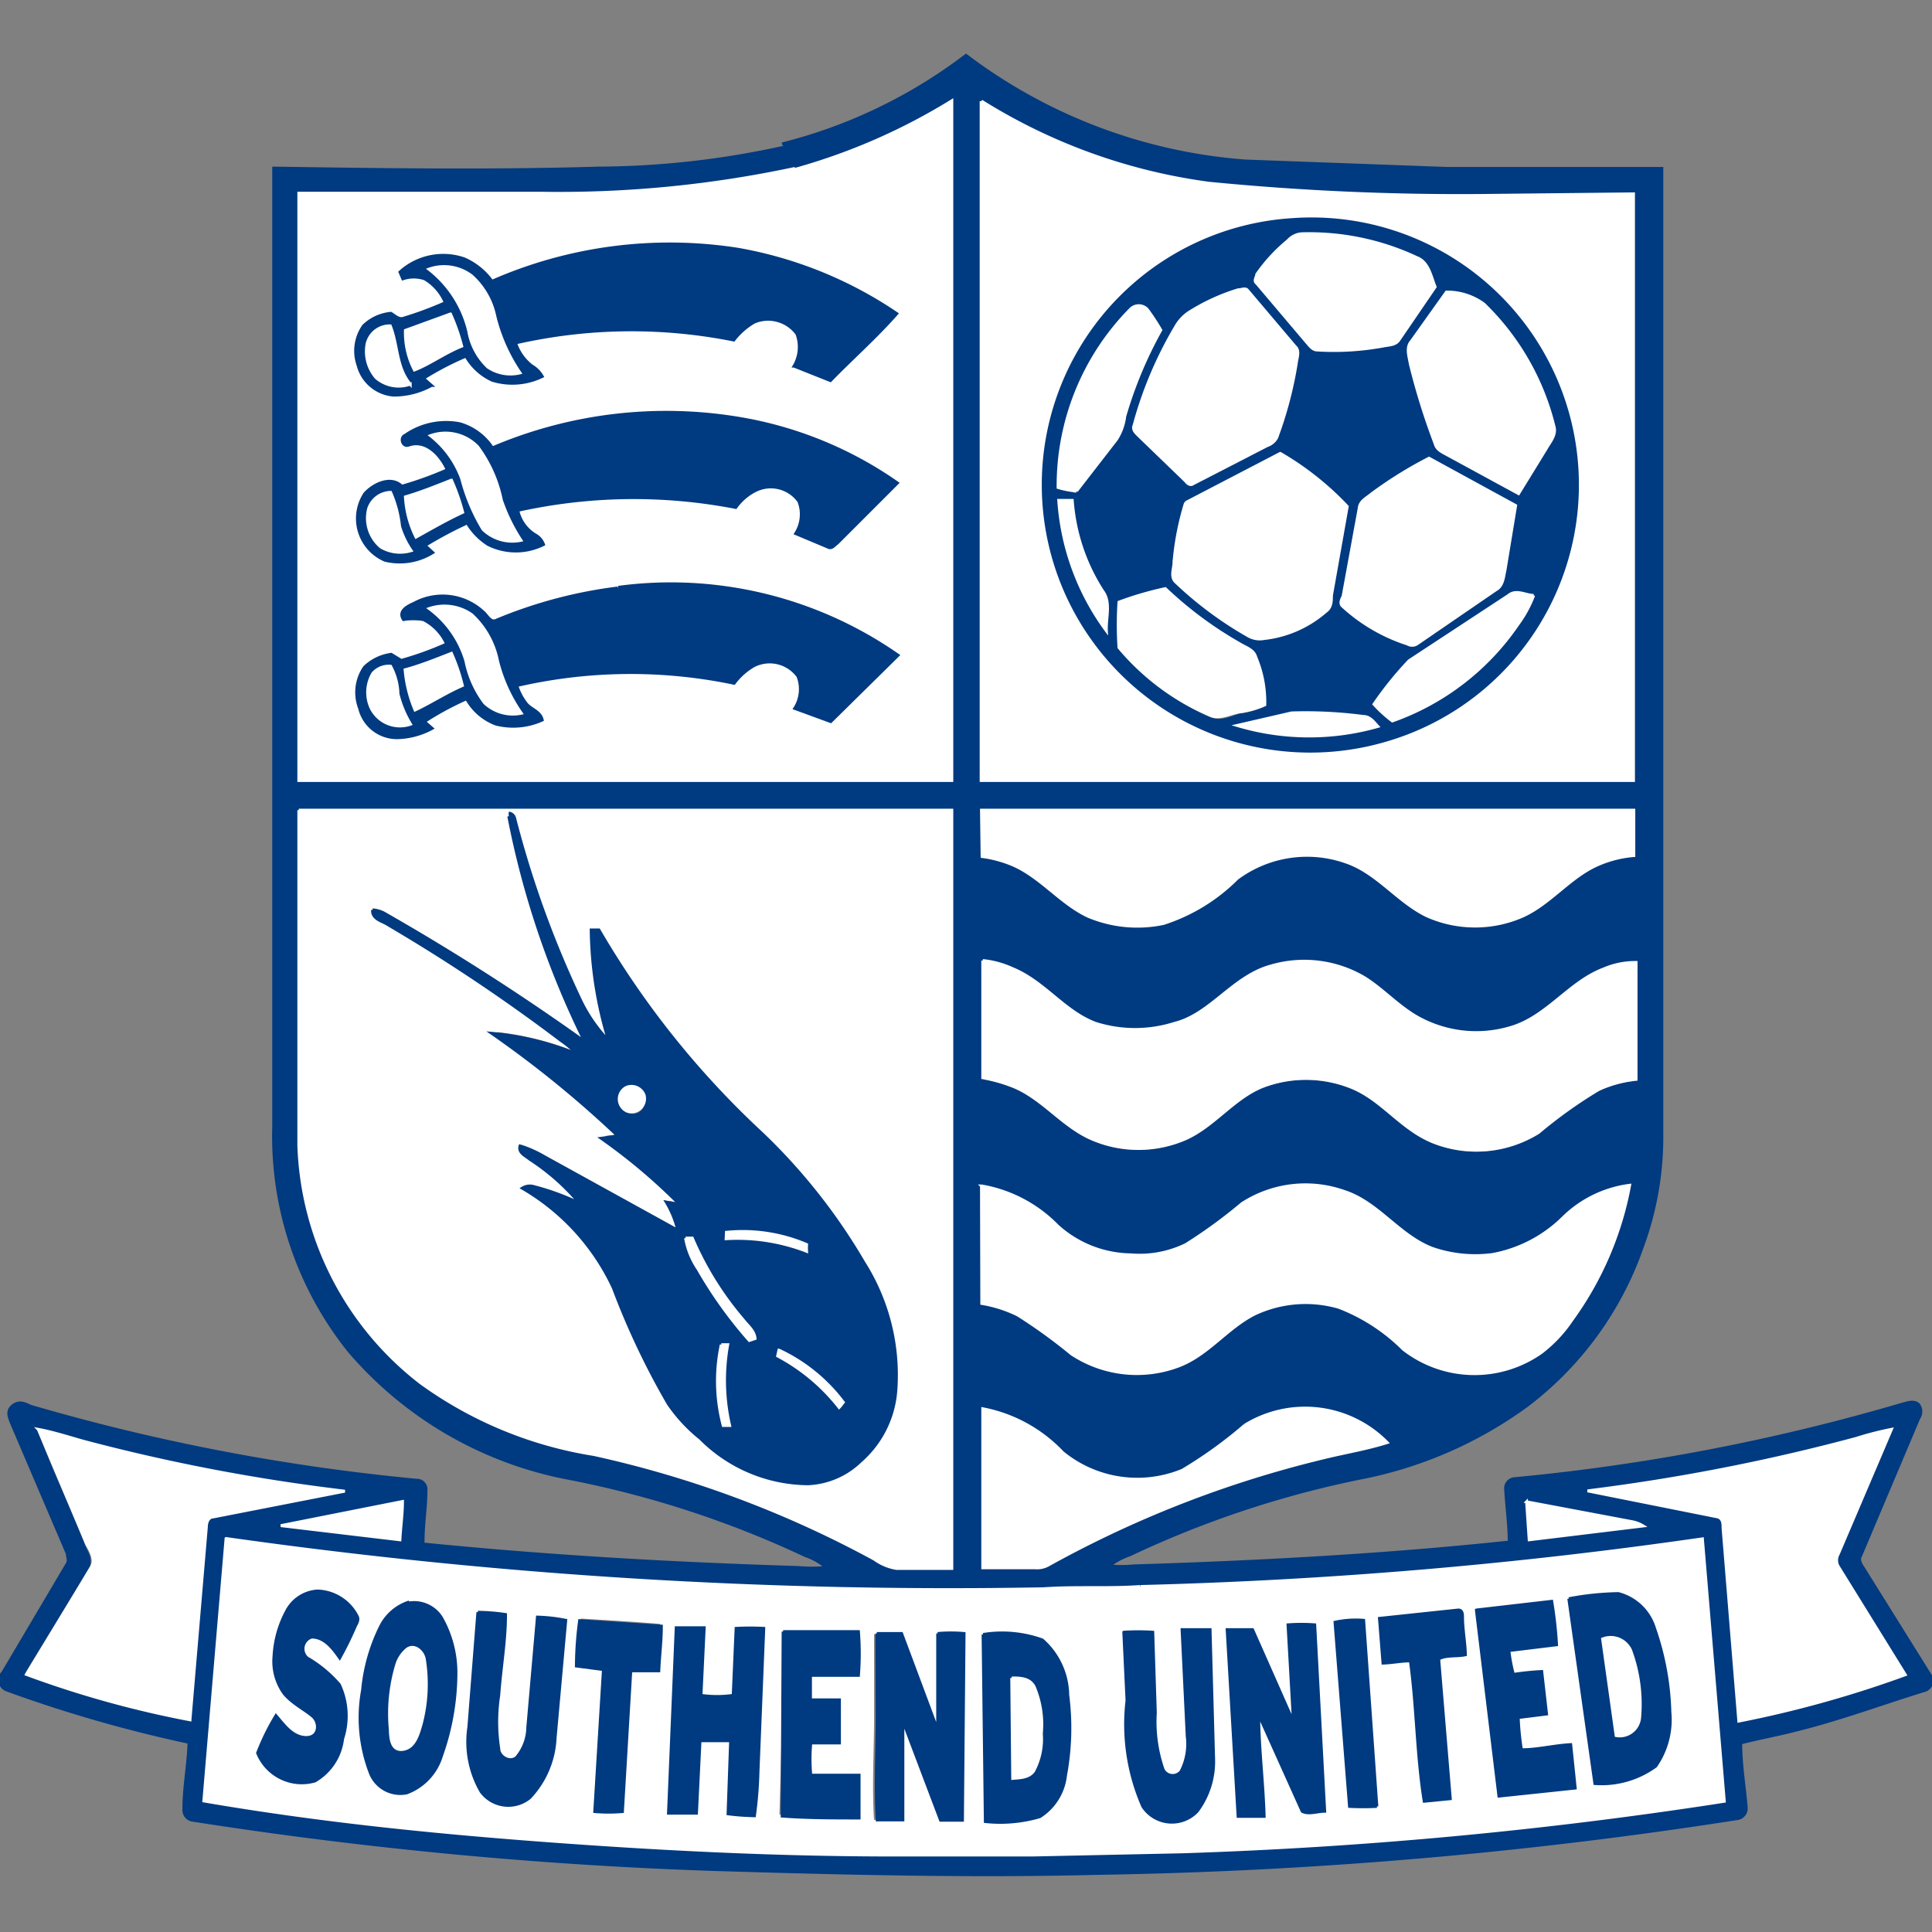 <?xml version="1.0" encoding="iso-8859-1"?>
<svg xmlns="http://www.w3.org/2000/svg" width="60" height="60" xmlns:v="https://vecta.io/nano"><rect width="100%" height="100%" fill="#808080" stroke="none"/><style><![CDATA[.C{fill:#003a80}.D{stroke:#003a80}.E{fill:#fff}.F{stroke:#fff}]]></style><g stroke-width=".09"><path d="M24.29 4.47A15.75 15.75 0 0 0 30 1.72 16.4 16.4 0 0 0 38.67 5l6.25.23h6.69q0 15 0 30.1a9.85 9.85 0 0 1-.61 3.4 10.49 10.49 0 0 1-3.59 4.93 12.93 12.93 0 0 1-5.2 2.25 31.3 31.3 0 0 0-7.13 2.38 2.13 2.13 0 0 0-.63.34 3.86 3.86 0 0 0 .76 0c3.89-.12 7.79-.33 11.66-.74 0-.54-.08-1.09-.11-1.63a.3.3 0 0 1 .3-.34A63.8 63.8 0 0 0 59 43.63c.19-.05.45-.16.59 0a.36.36 0 0 1 0 .41l-1.8 4.26c-.09.14 0 .28.08.4l2.06 3.3a.32.32 0 0 1-.2.51c-1.32.41-2.61.89-3.95 1.22-.57.15-1.15.25-1.72.4 0 .69.12 1.37.17 2a.32.32 0 0 1-.29.35 143.3 143.3 0 0 1-19.84 1.7c-4 .1-7.94 0-11.91-.12A133.84 133.84 0 0 1 6 56.53a.32.32 0 0 1-.29-.35c0-.69.14-1.38.16-2.07A42.45 42.45 0 0 1 .2 52.48a.33.33 0 0 1-.11-.54l2-3.38c.06-.1 0-.21 0-.31l-1.71-4c-.07-.18-.2-.41 0-.58s.38-.09.56 0a64.08 64.08 0 0 0 12 2.3.28.28 0 0 1 .29.28c0 .57-.1 1.13-.09 1.7 3.88.39 7.76.61 11.65.73a5.06 5.06 0 0 0 .87 0 2 2 0 0 0-.65-.37 31.22 31.22 0 0 0-7.3-2.39 11.87 11.87 0 0 1-6.86-3.95 10.67 10.67 0 0 1-2.35-7V5.22c3.36.05 6.72.1 10.08 0a27.14 27.14 0 0 0 5.77-.65m.4.79a35 35 0 0 1-7.97.64c-2.5.06-5 0-7.5 0v18.24q10.14 0 20.28 0 0-10.56 0-21.11a18.87 18.87 0 0 1-4.87 2.13m5.79-2.12q0 10.54 0 21.1 10.12 0 20.26 0V6l-4.73.05a79.77 79.77 0 0 1-8.47-.38 17.72 17.72 0 0 1-7.06-2.55m-21.2 22v10.43a9.71 9.71 0 0 0 3.79 7.38 12.49 12.49 0 0 0 5.37 2.22 33 33 0 0 1 8.71 3.25 1.62 1.62 0 0 0 .69.29h1.72V25.16q-10.14 0-20.28 0m21.2 0v1.43a3.67 3.67 0 0 1 1 .28c.85.39 1.44 1.17 2.28 1.57a3.94 3.94 0 0 0 2.35.23 5.68 5.68 0 0 0 2.29-1.4 3.64 3.64 0 0 1 3.38-.51c1 .33 1.6 1.23 2.51 1.67a3.68 3.68 0 0 0 3 0c.86-.4 1.45-1.21 2.32-1.59a3.49 3.49 0 0 1 1.11-.28v-1.4q-10.12 0-20.26 0m9 4.83c-1.18.33-1.87 1.51-3 1.88a4.05 4.05 0 0 1-2.46 0c-1-.37-1.62-1.29-2.58-1.7a2.92 2.92 0 0 0-.92-.25v3.64a4.8 4.8 0 0 1 1 .29c.89.39 1.48 1.21 2.37 1.6a3.67 3.67 0 0 0 2.94 0c.88-.4 1.47-1.24 2.36-1.61a3.76 3.76 0 0 1 2.74 0c1 .38 1.6 1.31 2.57 1.71a3.65 3.65 0 0 0 3.28-.29 14.3 14.3 0 0 1 1.86-1.33 3.63 3.63 0 0 1 1.17-.32v-3.73a2.46 2.46 0 0 0-1 .2c-1.07.4-1.75 1.47-2.86 1.81a3.72 3.72 0 0 1-3-.35c-.56-.35-1-.84-1.58-1.19a3.68 3.68 0 0 0-2.9-.36m-9 6.84v3.64a4 4 0 0 1 1.12.36 16.5 16.5 0 0 1 1.7 1.17 3.68 3.68 0 0 0 3.3.38c.93-.34 1.53-1.2 2.4-1.63a3.71 3.71 0 0 1 2.6-.2 5.75 5.75 0 0 1 2 1.3 3.6 3.6 0 0 0 4.29.1 4.22 4.22 0 0 0 .94-1 10.3 10.3 0 0 0 1.8-4.17 3.6 3.6 0 0 0-2.06 1A4.2 4.2 0 0 1 46.35 39a4.09 4.09 0 0 1-1.87-.19c-1-.4-1.68-1.43-2.74-1.77a3.62 3.62 0 0 0-3.17.39 15.49 15.49 0 0 1-1.74 1.27 3.27 3.27 0 0 1-1.71.32 3.46 3.46 0 0 1-2.28-.9 4.31 4.31 0 0 0-2.36-1.24m8.18 7.43a13.62 13.62 0 0 1-2 1.4 3.66 3.66 0 0 1-3.66-.6 4.6 4.6 0 0 0-2.48-1.34v4.94h1.64a.7.7 0 0 0 .4-.09A34 34 0 0 1 41 45.28c.68-.16 1.37-.27 2-.48a3.57 3.57 0 0 0-4.42-.54m-37.47.13c.44 1.2 1 2.36 1.47 3.55.08.23.3.5.13.75-.64 1.1-1.33 2.19-2 3.3a31.73 31.73 0 0 0 5.19 1.46l.51-6c0-.14.07-.29.21-.3l4.09-.8a58.44 58.44 0 0 1-8.08-1.54c-.48-.12-.95-.29-1.44-.38m56.46.28a61.41 61.41 0 0 1-8.4 1.64c1.34.3 2.7.53 4 .8.16 0 .2.21.21.35l.49 6a34.48 34.48 0 0 0 5.21-1.5c-.67-1.13-1.39-2.23-2.08-3.36a.39.39 0 0 1 0-.39l1.65-3.87a9.66 9.66 0 0 0-1.09.28M8.72 47.38c1.23.16 2.46.33 3.7.44 0-.4.05-.79.08-1.19l-3.78.75m38.69-.74c0 .39.05.79.08 1.18 1.18-.11 2.36-.26 3.54-.43a1 1 0 0 0-.33-.13c-1.1-.19-2.19-.42-3.29-.62m-12 2.63c-1 .06-2 0-3 .07A159.75 159.75 0 0 1 7 47.78l-.69 8.15c3.5.6 7 .94 10.59 1.23s7.24.43 10.86.45c1.42 0 2.85.06 4.27 0s3.13 0 4.69-.1a139.13 139.13 0 0 0 16.81-1.57c-.18-2.72-.46-5.44-.68-8.15a147.91 147.91 0 0 1-17.43 1.48z" class="C D"/><path d="M24.69 5.26a18.87 18.87 0 0 0 4.87-2.13q0 10.55 0 21.11-10.14 0-20.28 0V6h7.5a35 35 0 0 0 7.91-.77m-9.42 3.51a2.11 2.11 0 0 0-.84-.67 2 2 0 0 0-2 .41l.09.21a1.05 1.05 0 0 1 .68 0 1.54 1.54 0 0 1 .64.74 11 11 0 0 1-1.29.48c-.15.06-.28-.08-.4-.15a1.4 1.4 0 0 0-.85.39 1.35 1.35 0 0 0-.17 1.22 1.24 1.24 0 0 0 1.09.93 2.42 2.42 0 0 0 1.18-.3l-.25-.22a9.19 9.19 0 0 1 1.32-.69 1.81 1.81 0 0 0 .82.75 2.13 2.13 0 0 0 1.55-.12.87.87 0 0 0-.33-.33 1.51 1.51 0 0 1-.5-.71 16.14 16.14 0 0 1 6.78-.09 2.14 2.14 0 0 1 .64-.56 1.11 1.11 0 0 1 1.32.34 1.17 1.17 0 0 1-.09 1l1.13.45 2.06-2.08a12.67 12.67 0 0 0-4.94-2 13.73 13.73 0 0 0-7.64 1m0 5.17a1.81 1.81 0 0 0-1-.73 2.23 2.23 0 0 0-1.7.36c-.17.07-.08.38.12.3.54-.18 1 .32 1.19.77a10.84 10.84 0 0 1-1.41.51c-.34-.33-.88-.07-1.15.23a1.41 1.41 0 0 0 .63 2.07 1.94 1.94 0 0 0 1.48-.24l-.25-.18a12.64 12.64 0 0 1 1.31-.7 2 2 0 0 0 .65.67 1.93 1.93 0 0 0 1.72 0 .55.55 0 0 0-.26-.3 1.18 1.18 0 0 1-.54-.76 16.6 16.6 0 0 1 6.77-.09 1.67 1.67 0 0 1 .62-.53 1.07 1.07 0 0 1 1.34.34 1.11 1.11 0 0 1-.1 1c.33.16.68.29 1 .42.12.07.2-.06.29-.12L27.89 15A12 12 0 0 0 23 13a13.77 13.77 0 0 0-7.73 1m3.91 4.33a14.38 14.38 0 0 0-3.77 1c-.19.1-.29-.16-.42-.26a1.85 1.85 0 0 0-2.14-.25c-.2.09-.52.24-.34.51a1.84 1.84 0 0 1 .62 0 1.57 1.57 0 0 1 .72.76 9.91 9.91 0 0 1-1.41.52l-.31-.19a1.48 1.48 0 0 0-.83.4 1.38 1.38 0 0 0-.13 1.18 1.19 1.19 0 0 0 1.16.86 2.37 2.37 0 0 0 1.09-.29l-.24-.21a9.2 9.2 0 0 1 1.31-.71 1.74 1.74 0 0 0 .92.79 2.2 2.2 0 0 0 1.43-.13c-.06-.28-.38-.33-.52-.54a1.77 1.77 0 0 1-.27-.53 15.68 15.68 0 0 1 6.75-.07 2 2 0 0 1 .62-.55 1.09 1.09 0 0 1 1.36.33 1.1 1.1 0 0 1-.1 1l1.12.45 2.09-2.06a12.33 12.33 0 0 0-8.69-2.1zm11.3-15.19a17.72 17.72 0 0 0 7.06 2.55 79.77 79.77 0 0 0 8.46.38l4.73-.05v18.22q-10.12 0-20.26 0 0-10.54 0-21.1m9.65 3.68a8.25 8.25 0 0 0-2.17 16A8.16 8.16 0 0 0 43 23a8.26 8.26 0 0 0-2.87-16.18z" class="E F"/><path d="M40.13 6.82A8.26 8.26 0 0 1 43 23a8.3 8.3 0 0 1-9.53-3.88 8.25 8.25 0 0 1 6.66-12.3m-.13.65a5.23 5.23 0 0 0-.94 1c-.06.08-.15.2 0 .28l1.55 1.83c.09.1.18.24.33.24a8.5 8.5 0 0 0 2.06-.08c.17 0 .36 0 .46-.19l1.12-1.64c-.13-.32-.2-.77-.57-.91a7.87 7.87 0 0 0-3.57-.74.63.63 0 0 0-.42.21M38.45 9a6.28 6.28 0 0 0-1.54.75 1.3 1.3 0 0 0-.4.44 12.28 12.28 0 0 0-1.29 3.06c-.06.13.05.23.13.31L36.82 15c.06.06.15.15.24.08l2.29-1.18a.53.53 0 0 0 .3-.25 12.17 12.17 0 0 0 .62-2.39c0-.15.08-.33-.05-.44L38.73 9c-.07-.1-.18-.08-.28 0m5.38 1.61c-.17.19-.07.47 0 .71a21.39 21.39 0 0 0 .77 2.47c0 .17.2.25.33.32l2.26 1.23c.31-.45.56-.94.86-1.4.12-.21.32-.43.24-.69a7.91 7.91 0 0 0-2.18-3.8 1.93 1.93 0 0 0-1.16-.37l-1.09 1.53m-8.73-1a7.81 7.81 0 0 0-2.24 5.52 2.87 2.87 0 0 0 .57.11l1.24-1.6a1.69 1.69 0 0 0 .26-.72 12.87 12.87 0 0 1 1.12-2.68 7.06 7.06 0 0 0-.42-.64.36.36 0 0 0-.53 0m1.72 6a8.69 8.69 0 0 0-.36 1.84c0 .21-.13.48.07.64a11.41 11.41 0 0 0 2.24 1.66.71.71 0 0 0 .49.08 3.49 3.49 0 0 0 1.88-.82c.14-.12.14-.33.18-.5l.49-2.76a9.22 9.22 0 0 0-2.08-1.65l-2.94 1.53m5.76-.26c-.14.12-.35.21-.37.42l-.5 2.73c0 .11-.06.24 0 .32a5.44 5.44 0 0 0 2 1.16.28.28 0 0 0 .29.01l2.45-1.63c.23-.12.24-.4.29-.62l.33-2-2.69-1.47a12.87 12.87 0 0 0-1.8 1.12m-9.7.19a7.68 7.68 0 0 0 1.48 4.09c0-.41.15-.89-.12-1.24a6 6 0 0 1-.94-2.81h-.42m1.87 3.16a11.21 11.21 0 0 0 0 1.42 7.6 7.6 0 0 0 2.82 2.1c.3.14.61 0 .92-.1a3 3 0 0 0 .79-.22 3.58 3.58 0 0 0-.28-1.57c-.06-.23-.31-.3-.49-.41a11.87 11.87 0 0 1-2.32-1.73 10.32 10.32 0 0 0-1.44.42m12.1-.21l-3.09 2.07a10.91 10.91 0 0 0-1.09 1.35 4 4 0 0 0 .57.52 7.9 7.9 0 0 0 3.9-3 3.73 3.73 0 0 0 .49-.9c-.25 0-.54-.23-.78 0m-8.43 4a7.82 7.82 0 0 0 4.37 0c-.12-.13-.24-.32-.45-.31a13.83 13.83 0 0 0-2.23-.11l-1.69.42z" class="C D"/><path d="M40 7.47a.63.63 0 0 1 .42-.21A7.87 7.87 0 0 1 44 8c.37.14.44.59.57.91l-1.12 1.64c-.1.16-.29.16-.46.19a8.5 8.5 0 0 1-2.08.13c-.15 0-.24-.14-.33-.24L39.03 8.8c-.11-.08 0-.2 0-.28A5.23 5.23 0 0 1 40 7.47z" class="E F"/><path d="M15.27 8.74a13.73 13.73 0 0 1 7.64-1 12.67 12.67 0 0 1 4.94 2c-.64.73-1.38 1.38-2.06 2.08l-1.13-.45a1.17 1.17 0 0 0 .09-1 1.11 1.11 0 0 0-1.32-.37 2.14 2.14 0 0 0-.64.56 16.14 16.14 0 0 0-6.78.09 1.51 1.51 0 0 0 .5.71.87.87 0 0 1 .33.33 2.13 2.13 0 0 1-1.55.12 1.81 1.81 0 0 1-.82-.75 9.19 9.19 0 0 0-1.32.69l.25.22a2.42 2.42 0 0 1-1.19.3 1.24 1.24 0 0 1-1.09-.93 1.35 1.35 0 0 1 .17-1.22 1.4 1.4 0 0 1 .85-.39c.12.07.25.21.4.15a11 11 0 0 0 1.29-.48 1.54 1.54 0 0 0-.64-.74 1.05 1.05 0 0 0-.68 0l-.09-.21a2 2 0 0 1 2-.41 2.11 2.11 0 0 1 .84.67m-1.95-.38a3.44 3.44 0 0 1 1.23 1.94 2 2 0 0 0 .59 1.1 1.25 1.25 0 0 0 1 .18 5.42 5.42 0 0 1-.78-1.75 2.33 2.33 0 0 0-.72-1.26 1.41 1.41 0 0 0-1.33-.21m-.73 1.9a2.53 2.53 0 0 0 .28 1.26c.51-.18 1-.54 1.47-.74a6.25 6.25 0 0 0-.35-1l-1.4.51m-1.19.42a1.25 1.25 0 0 0 .28 1.05 1.07 1.07 0 0 0 1.06.2c-.44-.52-.38-1.21-.62-1.81a.72.72 0 0 0-.7.56z" class="C D"/><g class="E F"><path d="M13.32 8.36a1.41 1.41 0 0 1 1.33.21 2.33 2.33 0 0 1 .72 1.26 5.42 5.42 0 0 0 .78 1.75 1.25 1.25 0 0 1-1-.18 2 2 0 0 1-.59-1.1 3.44 3.44 0 0 0-1.24-1.94zM38.45 9c.1 0 .21-.06.28 0l1.49 1.76c.13.11.08.29.05.44a12.17 12.17 0 0 1-.62 2.39.53.53 0 0 1-.3.25l-2.29 1.18c-.09.07-.18 0-.24-.08l-1.47-1.42c-.08-.08-.19-.18-.13-.31a12.28 12.28 0 0 1 1.29-3.06 1.3 1.3 0 0 1 .4-.44A6.28 6.28 0 0 1 38.45 9zm5.38 1.6l1.09-1.53a1.93 1.93 0 0 1 1.16.37 7.91 7.91 0 0 1 2.18 3.8c.08.26-.12.48-.24.69l-.86 1.4-2.26-1.23c-.13-.07-.29-.15-.33-.32a21.39 21.39 0 0 1-.77-2.47c-.04-.24-.14-.52.03-.71z"/><path d="M35.1 9.61a.36.36 0 0 1 .53 0 7.06 7.06 0 0 1 .42.64 12.87 12.87 0 0 0-1.12 2.68 1.69 1.69 0 0 1-.26.72l-1.24 1.6a2.87 2.87 0 0 1-.57-.11 7.81 7.81 0 0 1 2.24-5.53zm-22.51.65l1.4-.51a6.25 6.25 0 0 1 .35 1c-.51.2-1 .56-1.47.74a2.53 2.53 0 0 1-.28-1.23z"/><path d="M11.4 10.68a.72.72 0 0 1 .72-.56c.24.6.18 1.29.62 1.81a1.07 1.07 0 0 1-1.06-.2 1.25 1.25 0 0 1-.28-1.05z"/></g><path d="M15.29 13.91A13.77 13.77 0 0 1 23 13a12 12 0 0 1 4.87 2L26 16.87c-.09.06-.17.19-.29.12l-1-.42a1.11 1.11 0 0 0 .1-1 1.07 1.07 0 0 0-1.34-.34 1.67 1.67 0 0 0-.62.53 16.6 16.6 0 0 0-6.77.09 1.18 1.18 0 0 0 .54.76.55.55 0 0 1 .26.3 1.93 1.93 0 0 1-1.72 0 2 2 0 0 1-.65-.67 12.64 12.64 0 0 0-1.31.7l.24.22a1.94 1.94 0 0 1-1.48.24 1.41 1.41 0 0 1-.63-2.07c.27-.3.81-.56 1.15-.23a10.84 10.84 0 0 0 1.41-.51c-.2-.45-.65-.95-1.19-.77-.2.08-.29-.23-.12-.3a2.23 2.23 0 0 1 1.7-.36 1.81 1.81 0 0 1 1 .73m-1.92-.38a3 3 0 0 1 1 1.34 5.88 5.88 0 0 0 .64 1.59 1.31 1.31 0 0 0 1.15.34 5.57 5.57 0 0 1-.61-1.25 4.16 4.16 0 0 0-.74-1.66 1.39 1.39 0 0 0-1.46-.34m-.78 1.9a3.2 3.2 0 0 0 .33 1.29l1.45-.77a6.36 6.36 0 0 0-.35-1l-1.43.52m-1.14.36a1.17 1.17 0 0 0 .38 1.2 1.18 1.18 0 0 0 .94.11 2.73 2.73 0 0 1-.36-.75 3.54 3.54 0 0 0-.28-1.06.74.74 0 0 0-.65.46z" class="C D"/><path d="M13.37 13.53a1.39 1.39 0 0 1 1.46.34 4.16 4.16 0 0 1 .74 1.66 5.57 5.57 0 0 0 .61 1.25 1.31 1.31 0 0 1-1.18-.34 5.88 5.88 0 0 1-.66-1.57 3 3 0 0 0-.97-1.34zm23.45 2.08l2.94-1.53a9.22 9.22 0 0 1 2.08 1.65l-.49 2.76c0 .17 0 .38-.18.5a3.49 3.49 0 0 1-1.91.84.71.71 0 0 1-.49-.08 11.41 11.41 0 0 1-2.24-1.66c-.2-.16-.07-.43-.07-.64a8.69 8.69 0 0 1 .36-1.84zm5.76-.26a12.87 12.87 0 0 1 1.8-1.12l2.69 1.47-.33 2c-.05.22-.06.5-.29.62L44 20a.28.28 0 0 1-.29 0 5.44 5.44 0 0 1-2-1.16c-.11-.08-.06-.21 0-.32l.5-2.73c.02-.23.23-.32.37-.44zm-29.99.08c.48-.14.95-.33 1.43-.52a6.36 6.36 0 0 1 .35 1c-.5.23-1 .52-1.45.77a3.2 3.2 0 0 1-.33-1.25zm-1.14.36a.74.74 0 0 1 .68-.5 3.54 3.54 0 0 1 .28 1.06 2.73 2.73 0 0 0 .36.75 1.18 1.18 0 0 1-.94-.11 1.17 1.17 0 0 1-.38-1.2zm21.43-.25h.42a6 6 0 0 0 .94 2.81c.27.35.1.83.12 1.24a7.68 7.68 0 0 1-1.48-4.05z" class="E F"/><path d="M19.2 18.24a12.33 12.33 0 0 1 8.69 2.11l-2.09 2.06-1.12-.41a1.1 1.1 0 0 0 .1-1 1.09 1.09 0 0 0-1.36-.33 2 2 0 0 0-.62.55 15.68 15.68 0 0 0-6.75.07 1.77 1.77 0 0 0 .27.53c.14.21.46.26.52.54a2.2 2.2 0 0 1-1.43.13 1.74 1.74 0 0 1-.92-.79 9.2 9.2 0 0 0-1.31.71l.24.21a2.37 2.37 0 0 1-1.09.29 1.19 1.19 0 0 1-1.16-.91 1.38 1.38 0 0 1 .15-1.28 1.48 1.48 0 0 1 .83-.4l.31.19a9.91 9.91 0 0 0 1.41-.51 1.57 1.57 0 0 0-.72-.76 1.84 1.84 0 0 0-.62 0c-.18-.27.14-.42.34-.51A1.85 1.85 0 0 1 15 19c.13.1.23.36.42.26a14.38 14.38 0 0 1 3.77-1m-5.87.66a3.11 3.11 0 0 1 1.14 1.63 3.19 3.19 0 0 0 .58 1.3 1.28 1.28 0 0 0 1.14.32 4.91 4.91 0 0 1-.74-1.63 2.66 2.66 0 0 0-.8-1.43 1.47 1.47 0 0 0-1.32-.19m-.75 1.9a4.13 4.13 0 0 0 .31 1.29c.51-.22 1-.54 1.47-.76a5.74 5.74 0 0 0-.34-1l-1.44.51m-1 .11a1.16 1.16 0 0 0-.04 1.03 1 1 0 0 0 1.22.45 3.34 3.34 0 0 1-.39-.94 1.93 1.93 0 0 0-.23-.86.66.66 0 0 0-.55.26z" class="C D"/><g class="E F"><path d="M34.75 18.7a10.32 10.32 0 0 1 1.44-.42A11.87 11.87 0 0 0 38.51 20c.18.11.43.18.49.41a3.58 3.58 0 0 1 .28 1.48 3 3 0 0 1-.79.22c-.31.05-.62.24-.92.1a7.6 7.6 0 0 1-2.82-2.1 11.21 11.21 0 0 1 0-1.41zm12.1-.21c.24-.2.53 0 .78 0a3.73 3.73 0 0 1-.49.9 7.9 7.9 0 0 1-3.9 3 4 4 0 0 1-.57-.52 10.91 10.91 0 0 1 1.09-1.35l3.09-2.03zm-33.52.41a1.47 1.47 0 0 1 1.32.19 2.66 2.66 0 0 1 .8 1.43 4.91 4.91 0 0 0 .74 1.63 1.28 1.28 0 0 1-1.14-.32 3.19 3.19 0 0 1-.58-1.3 3.11 3.11 0 0 0-1.14-1.63zm-.75 1.9c.49-.13 1-.34 1.44-.51a5.74 5.74 0 0 1 .34 1c-.51.22-1 .54-1.47.76a4.13 4.13 0 0 1-.31-1.25zm-1 .11a.66.66 0 0 1 .55-.22 1.93 1.93 0 0 1 .23.86 3.34 3.34 0 0 0 .39.94 1 1 0 0 1-1.22-.49 1.16 1.16 0 0 1 .05-1.09z"/><path d="M38.42 22.53l1.69-.39a13.83 13.83 0 0 1 2.23.11c.21 0 .33.18.45.31a7.82 7.82 0 0 1-4.37-.03zM9.28 25.16q10.14 0 20.28 0v23.55h-1.72a1.62 1.62 0 0 1-.69-.29 33 33 0 0 0-8.71-3.25 12.49 12.49 0 0 1-5.37-2.22 9.71 9.71 0 0 1-3.79-7.38V25.16m6.52.09a27.61 27.61 0 0 0 2.36 7 72.37 72.37 0 0 0-6.25-4 1.07 1.07 0 0 0-.34-.09c0 .29.31.34.5.47a55 55 0 0 1 5.36 3.59 3.37 3.37 0 0 1 .5.42 9.17 9.17 0 0 0-2.66-.65 33.29 33.29 0 0 1 3.92 3.19l-.52.07a17.85 17.85 0 0 1 2.44 2.06l-.42-.08a3.08 3.08 0 0 1 .36.88l-4.15-2.29a3.57 3.57 0 0 0-.75-.33c-.06.21.17.3.3.41A6.9 6.9 0 0 1 18 37.39a7.73 7.73 0 0 0-1.46-.53.44.44 0 0 0-.32.06A7 7 0 0 1 19.05 40a23.86 23.86 0 0 0 1.73 3.56 4.93 4.93 0 0 0 1 1.08 4.76 4.76 0 0 0 3.34 1.41 2.49 2.49 0 0 0 1.63-.7 3.23 3.23 0 0 0 1.1-2.18 6.53 6.53 0 0 0-1-4 18.27 18.27 0 0 0-3.16-4 27.37 27.37 0 0 1-5.06-6.32h-.24a12.23 12.23 0 0 0 .54 3.44A4.82 4.82 0 0 1 18 31a31.23 31.23 0 0 1-2-5.62c0-.07-.14-.09-.2-.13zm14.68-.09q10.12 0 20.26 0v1.41a3.49 3.49 0 0 0-1.11.28c-.87.38-1.46 1.19-2.32 1.59a3.68 3.68 0 0 1-3 0c-.91-.44-1.54-1.34-2.51-1.67a3.64 3.64 0 0 0-3.38.51 5.68 5.68 0 0 1-2.29 1.4 3.94 3.94 0 0 1-2.35-.23c-.84-.4-1.43-1.18-2.28-1.57a3.67 3.67 0 0 0-1-.28l-.02-1.44z"/></g><path d="M15.8 25.25a.21.21 0 0 1 .18.15A31.23 31.23 0 0 0 18 31a4.82 4.82 0 0 0 .9 1.32 12.23 12.23 0 0 1-.54-3.44h.24a27.37 27.37 0 0 0 5.06 6.32 18.27 18.27 0 0 1 3.16 4 6.53 6.53 0 0 1 1 4 3.23 3.23 0 0 1-1.1 2.18 2.49 2.49 0 0 1-1.63.7 4.76 4.76 0 0 1-3.34-1.41 4.93 4.93 0 0 1-1-1.08 23.86 23.86 0 0 1-1.7-3.59 7 7 0 0 0-2.83-3.1.44.44 0 0 1 .32-.06 7.73 7.73 0 0 1 1.46.53A6.9 6.9 0 0 0 16.45 36c-.13-.11-.36-.2-.3-.41a3.57 3.57 0 0 1 .75.33l4.15 2.29a3.08 3.08 0 0 0-.36-.88l.42.08a17.85 17.85 0 0 0-2.44-2.06l.52-.07a33.29 33.29 0 0 0-3.92-3.19 9.17 9.17 0 0 1 2.66.65 3.37 3.37 0 0 0-.5-.42 55 55 0 0 0-5.36-3.59c-.19-.13-.52-.18-.5-.47a1.07 1.07 0 0 1 .34.09 72.37 72.37 0 0 1 6.25 4 27.61 27.61 0 0 1-2.36-7m3.65 8.52A.41.41 0 1 0 20 34a.42.42 0 0 0-.58-.23m3.11 4.5v.2a5.94 5.94 0 0 1 2.5.39 1.55 1.55 0 0 1 0-.21 5.06 5.06 0 0 0-2.49-.38m-1.27.18a2.46 2.46 0 0 0 .39.93 13.4 13.4 0 0 0 1.59 2.22l.18-.06c0-.24-.22-.39-.36-.57a9.81 9.81 0 0 1-1.59-2.5h-.21m1.11 3.31a5.42 5.42 0 0 0 .06 2.5h.2a6.25 6.25 0 0 1-.06-2.51h-.2m1.79.17l-.06.18A6 6 0 0 1 26 43.71c.05-.05.08-.1.13-.16a5.29 5.29 0 0 0-1.94-1.62z" class="C D"/><g class="E F"><path d="M39.47 30a3.68 3.68 0 0 1 2.9.36c.56.35 1 .84 1.58 1.19a3.72 3.72 0 0 0 3 .35c1.11-.34 1.79-1.41 2.86-1.81a2.46 2.46 0 0 1 1-.2v3.63a3.63 3.63 0 0 0-1.17.32 14.3 14.3 0 0 0-1.86 1.33 3.65 3.65 0 0 1-3.28.29c-1-.4-1.59-1.33-2.57-1.71a3.76 3.76 0 0 0-2.74 0c-.89.37-1.48 1.21-2.36 1.61a3.67 3.67 0 0 1-2.94 0c-.89-.39-1.48-1.21-2.37-1.6a4.8 4.8 0 0 0-1-.29v-3.64a2.92 2.92 0 0 1 .92.25c1 .41 1.6 1.33 2.58 1.7a4.05 4.05 0 0 0 2.46 0c1.12-.28 1.81-1.46 2.99-1.78zm-20.02 3.77A.42.42 0 0 1 20 34a.41.41 0 0 1-.52.51.41.41 0 0 1-.03-.74zm11.03 3.06a4.31 4.31 0 0 1 2.36 1.24 3.46 3.46 0 0 0 2.28.9 3.27 3.27 0 0 0 1.71-.32 15.49 15.49 0 0 0 1.74-1.27 3.62 3.62 0 0 1 3.17-.38c1.06.34 1.7 1.37 2.74 1.77a4.09 4.09 0 0 0 1.87.19 4.2 4.2 0 0 0 2.2-1.15 3.6 3.6 0 0 1 2.06-1 10.3 10.3 0 0 1-1.8 4.19 4.22 4.22 0 0 1-.94 1 3.6 3.6 0 0 1-4.29-.1 5.75 5.75 0 0 0-2-1.3 3.71 3.71 0 0 0-2.6.2c-.87.43-1.47 1.29-2.4 1.63a3.68 3.68 0 0 1-3.3-.38 16.5 16.5 0 0 0-1.67-1.21 4 4 0 0 0-1.12-.36l-.01-3.65zm-7.92 1.44a5.06 5.06 0 0 1 2.49.38 1.55 1.55 0 0 0 0 .21 5.94 5.94 0 0 0-2.5-.39zm-1.27.18h.21A9.81 9.81 0 0 0 23.09 41c.14.18.34.33.36.57l-.18.06a13.4 13.4 0 0 1-1.59-2.22 2.46 2.46 0 0 1-.39-.96zm1.11 3.31h.2a6.25 6.25 0 0 0 .06 2.51h-.2a5.42 5.42 0 0 1-.06-2.51zm1.79.17a5.29 5.29 0 0 1 2 1.62c-.05.06-.08.11-.13.16a6 6 0 0 0-1.91-1.6zm14.47 2.33a3.57 3.57 0 0 1 4.42.54c-.67.21-1.36.32-2 .48a34 34 0 0 0-8.52 3.32.7.7 0 0 1-.4.09h-1.64v-4.94A4.6 4.6 0 0 1 33 45.11a3.66 3.66 0 0 0 3.72.55 13.62 13.62 0 0 0 1.94-1.4zm-37.47.13c.49.09 1 .26 1.44.38a58.44 58.44 0 0 0 8.08 1.54l-4.09.8c-.14 0-.21.16-.21.3l-.51 6A31.73 31.73 0 0 1 .82 52l2-3.3c.17-.25 0-.52-.13-.75l-1.5-3.56zm56.46.28a9.66 9.66 0 0 1 1.09-.28l-1.65 3.87a.39.39 0 0 0 0 .39l2.08 3.36A34.48 34.48 0 0 1 54 53.45l-.49-6c0-.14 0-.32-.21-.35l-4-.8a61.41 61.41 0 0 0 8.35-1.63zM8.72 47.38l3.78-.75c0 .4-.06.79-.08 1.19l-3.7-.44zm38.69-.74l3.29.62a1 1 0 0 1 .33.13l-3.54.43-.08-1.18z"/><path d="M35.42 49.27a147.91 147.91 0 0 0 17.45-1.48l.68 8.15a139.13 139.13 0 0 1-16.81 1.57l-4.69.1h-4.27c-3.62 0-7.24-.18-10.86-.45s-7.09-.63-10.59-1.23l.69-8.15a159.75 159.75 0 0 0 25.39 1.56c1-.07 2 0 3-.07M8.92 50a3.32 3.32 0 0 0-.41 1.48 1.71 1.71 0 0 0 .31 1.16c.25.31.63.44.9.72s.11.68-.22.65-.68-.39-.93-.68A7.34 7.34 0 0 0 8 54.44a1.48 1.48 0 0 0 1.78.82 1.75 1.75 0 0 0 .86-1.26 2.3 2.3 0 0 0-.13-1.73 3.88 3.88 0 0 0-1-.83.38.38 0 0 1 .14-.65c.4 0 .66.35.87.65a10.64 10.64 0 0 0 .49-1c0-.09.11-.2.05-.3a1.43 1.43 0 0 0-1.23-.78 1.16 1.16 0 0 0-.94.59m39.8-.3l.81 5.74a2.86 2.86 0 0 0 1.89-.54 2.53 2.53 0 0 0 .44-1.68 8.6 8.6 0 0 0-.48-2.61 1.59 1.59 0 0 0-1.12-1.07 8.84 8.84 0 0 0-1.54.16m-36 .13a1.5 1.5 0 0 0-.88.74 5.6 5.6 0 0 0-.57 2 4.78 4.78 0 0 0 .24 2.57 1 1 0 0 0 1.13.62 1.77 1.77 0 0 0 1.08-1.15 7.75 7.75 0 0 0 .47-2.56 3.47 3.47 0 0 0-.41-1.79 1 1 0 0 0-1-.46m33.14.2l.65 5.77c.79-.06 1.59-.17 2.37-.25 0-.46-.09-.89-.14-1.35-.51 0-1 .14-1.53.16a8.18 8.18 0 0 1-.1-1l.88-.11c0-.43-.09-.88-.15-1.32A8.75 8.75 0 0 0 47 52a4.92 4.92 0 0 1-.09-.76l1.48-.18a12.38 12.38 0 0 0-.15-1.35l-2.34.27m-31 .09l-.31 3.59a3.09 3.09 0 0 0 .38 2 1.05 1.05 0 0 0 1.51.19 2.89 2.89 0 0 0 .73-1.85l.33-3.65a5.27 5.27 0 0 0-.88-.1l-.3 3.43a1.48 1.48 0 0 1-.35.93c-.21.18-.5 0-.55-.27a5.5 5.5 0 0 1 0-1.67c.06-.84.17-1.67.21-2.5a6.36 6.36 0 0 0-.86-.07m28 .19c0 .47.07.93.11 1.39.29 0 .57 0 .85-.07.23 1.39.23 2.91.46 4.39l.77-.1c-.07-1.45-.27-2.89-.36-4.34.23-.15.56-.07.83-.13 0-.4-.07-.79-.09-1.19 0-.08 0-.23-.13-.2l-2.45.22m-1.38.12l.45 5.77a8.24 8.24 0 0 0 .85 0l-.41-5.78a3 3 0 0 0-.89.06M17.9 51.74h.84l-.27 4.41a5 5 0 0 0 .86 0c.06-1.46.19-2.91.26-4.37h.87c0-.47.08-.92.08-1.39-.85-.07-1.69-.12-2.54-.17a11 11 0 0 0-.1 1.41M40 50.46l.17 3c-.38-1-.85-1.91-1.27-2.87h-.79l.34 5.8h.81c0-1.06-.14-2.11-.17-3.16.43 1 .88 2 1.35 3 .19.14.47 0 .7 0-.07-1.93-.22-3.86-.31-5.79a5.71 5.71 0 0 0-.83 0m-19 .09l-.27 5.79h.87c.06-.75.06-1.5.11-2.25h.95c0 .76-.09 1.52-.08 2.27a7.54 7.54 0 0 0 .82.06 12.26 12.26 0 0 0 .11-1.36c0-1.49.13-3 .18-4.46a8.33 8.33 0 0 0-.86 0c0 .69-.08 1.39-.09 2.08a3.51 3.51 0 0 1-1 0c0-.7.08-1.4.1-2.1H21m15.69.06c0 1.1.07 2.19.12 3.29a1.87 1.87 0 0 1-.17 1.09.33.33 0 0 1-.56-.06 4.53 4.53 0 0 1-.24-1.76c0-.83-.08-1.67-.08-2.5a6.76 6.76 0 0 0-.9 0c0 .7 0 1.41.1 2.12a6.37 6.37 0 0 0 .53 3.24 1.08 1.08 0 0 0 1.69.15 2.58 2.58 0 0 0 .51-1.64c0-1.32-.07-2.64-.11-4h-.87m-12.39.06l-.16 5.79c.8 0 1.59.09 2.39.06v-1.33h-1.5a5.46 5.46 0 0 1 0-1h.89v-1.34h-.9v-.76h1.49a8.8 8.8 0 0 0 0-1.36h-2.34m2.91.06v2.56c0 1.09-.07 2.18 0 3.27h.9v-3.08c.42 1 .75 2.08 1.17 3.09h.68l.05-5.8a4.48 4.48 0 0 0-.82 0v3c-.34-1-.71-2-1.12-3h-.74m3.3 0l.07 5.81a4.37 4.37 0 0 0 1.69-.15 1.74 1.74 0 0 0 .8-1.28 8.06 8.06 0 0 0 .07-2.5 2.32 2.32 0 0 0-.79-1.71 3.69 3.69 0 0 0-1.83-.18z"/></g><g class="C D"><path d="M8.92 50a1.16 1.16 0 0 1 .94-.59 1.43 1.43 0 0 1 1.23.78c.06.1 0 .21-.05.3a10.64 10.64 0 0 1-.49 1c-.21-.3-.47-.65-.87-.65a.38.38 0 0 0-.14.65 3.88 3.88 0 0 1 1 .83 2.3 2.3 0 0 1 .1 1.68 1.75 1.75 0 0 1-.86 1.31A1.48 1.48 0 0 1 8 54.44a7.34 7.34 0 0 1 .57-1.16c.25.29.51.67.93.68s.44-.45.22-.65-.65-.41-.9-.72a1.71 1.71 0 0 1-.31-1.16A3.32 3.32 0 0 1 8.92 50zm39.8-.35a8.84 8.84 0 0 1 1.54-.16 1.59 1.59 0 0 1 1.12 1.07 8.6 8.6 0 0 1 .48 2.61 2.53 2.53 0 0 1-.44 1.68 2.86 2.86 0 0 1-1.89.54l-.81-5.74m1.05 1.25l.42 3a.62.62 0 0 0 .73-.55 4.83 4.83 0 0 0-.28-2.1.68.68 0 0 0-.87-.35zm-37.06-1.12a1 1 0 0 1 1 .46 3.47 3.47 0 0 1 .45 1.76 7.75 7.75 0 0 1-.45 2.53 1.77 1.77 0 0 1-1.08 1.15 1 1 0 0 1-1.13-.62 4.78 4.78 0 0 1-.24-2.57 5.6 5.6 0 0 1 .57-2 1.5 1.5 0 0 1 .88-.74m-.06 1.43a1 1 0 0 0-.33.52 5.27 5.27 0 0 0-.2 2c0 .25.11.57.39.63s.48-.48.57-.79a4.86 4.86 0 0 0 .1-2c-.03-.23-.29-.49-.53-.33zM45.85 50l2.34-.27a12.38 12.38 0 0 1 .15 1.35l-1.48.18A4.92 4.92 0 0 0 47 52a8.75 8.75 0 0 1 .88-.09l.15 1.32-.88.11a8.18 8.18 0 0 0 .1 1c.51 0 1-.13 1.53-.16l.14 1.35-2.37.25-.7-5.78zm-31.01.07a6.36 6.36 0 0 1 .86.07c0 .83-.15 1.66-.21 2.5a5.5 5.5 0 0 0 0 1.67c0 .24.34.45.55.27a1.48 1.48 0 0 0 .35-.93l.3-3.43a5.27 5.27 0 0 1 .88.1l-.33 3.65a2.89 2.89 0 0 1-.79 1.86 1.05 1.05 0 0 1-1.51-.19 3.09 3.09 0 0 1-.38-2l.28-3.57z"/><path d="M42.84 50.26l2.45-.26c.12 0 .13.12.13.2 0 .4.08.79.09 1.19-.27.06-.6 0-.83.13l.36 4.34-.81.08C44 54.52 44 53 43.8 51.58c-.28 0-.56.06-.85.07l-.11-1.39zm-1.38.12a3 3 0 0 1 .89-.06l.41 5.78a8.24 8.24 0 0 1-.85 0l-.45-5.72zM17.9 51.74a11 11 0 0 1 .1-1.41l2.54.17c0 .47-.06.92-.08 1.39h-.87l-.26 4.37a5 5 0 0 1-.86 0l.27-4.41zM40 50.46a5.71 5.71 0 0 1 .83 0l.31 5.79c-.23 0-.51.11-.7 0l-1.35-3c0 1 .14 2.1.17 3.16h-.81l-.34-5.8h.79l1.27 2.87-.17-3.02z"/><path d="M21 50.55h.87l-.1 2.1a3.51 3.51 0 0 0 1 0l.09-2.08a8.33 8.33 0 0 1 .86 0l-.18 4.46a12.26 12.26 0 0 1-.11 1.36 7.54 7.54 0 0 1-.82-.06l.08-2.27h-.95l-.11 2.25h-.87l.24-5.76zm15.71.06h.87l.11 4a2.58 2.58 0 0 1-.51 1.64 1.08 1.08 0 0 1-1.69-.15 6.37 6.37 0 0 1-.49-3.29l-.1-2.12a6.76 6.76 0 0 1 .9 0l.08 2.5a4.53 4.53 0 0 0 .24 1.76.33.33 0 0 0 .56.06 1.87 1.87 0 0 0 .19-1.09l-.16-3.31zm-12.39.06h2.34a8.8 8.8 0 0 1 0 1.36h-1.49v.76h.9v1.34h-.89a5.46 5.46 0 0 0 0 1h1.5v1.33c-.8 0-1.59 0-2.39-.06l.03-5.73zm2.91.06H28l1.12 3v-3a4.48 4.48 0 0 1 .82 0l-.05 5.8h-.68l-1.17-3.09v3.08h-.8c-.06-1.09 0-2.18 0-3.27l-.01-2.52zm3.3.03a3.69 3.69 0 0 1 1.84.17 2.32 2.32 0 0 1 .79 1.71 8.06 8.06 0 0 1-.07 2.5 1.74 1.74 0 0 1-.8 1.28 4.37 4.37 0 0 1-1.69.15l-.07-5.81m.89 1.35v3.09c.23 0 .5 0 .65-.23a2.1 2.1 0 0 0 .24-1.13 3 3 0 0 0-.22-1.45c-.09-.26-.42-.27-.67-.28z"/></g><path d="M49.77 50.9a.68.68 0 0 1 .87.35 4.83 4.83 0 0 1 .28 2.1.62.62 0 0 1-.73.55l-.42-3zm-37.12.31c.24-.16.5.1.53.33a4.86 4.86 0 0 1-.1 2c-.09.31-.2.74-.57.79s-.38-.38-.39-.63a5.27 5.27 0 0 1 .2-2 1 1 0 0 1 .33-.49zm18.77.9c.25 0 .56 0 .7.28a3 3 0 0 1 .22 1.45A2.1 2.1 0 0 1 32.1 55c-.15.21-.42.21-.65.23l-.03-3.12z" class="E F"/></g></svg>